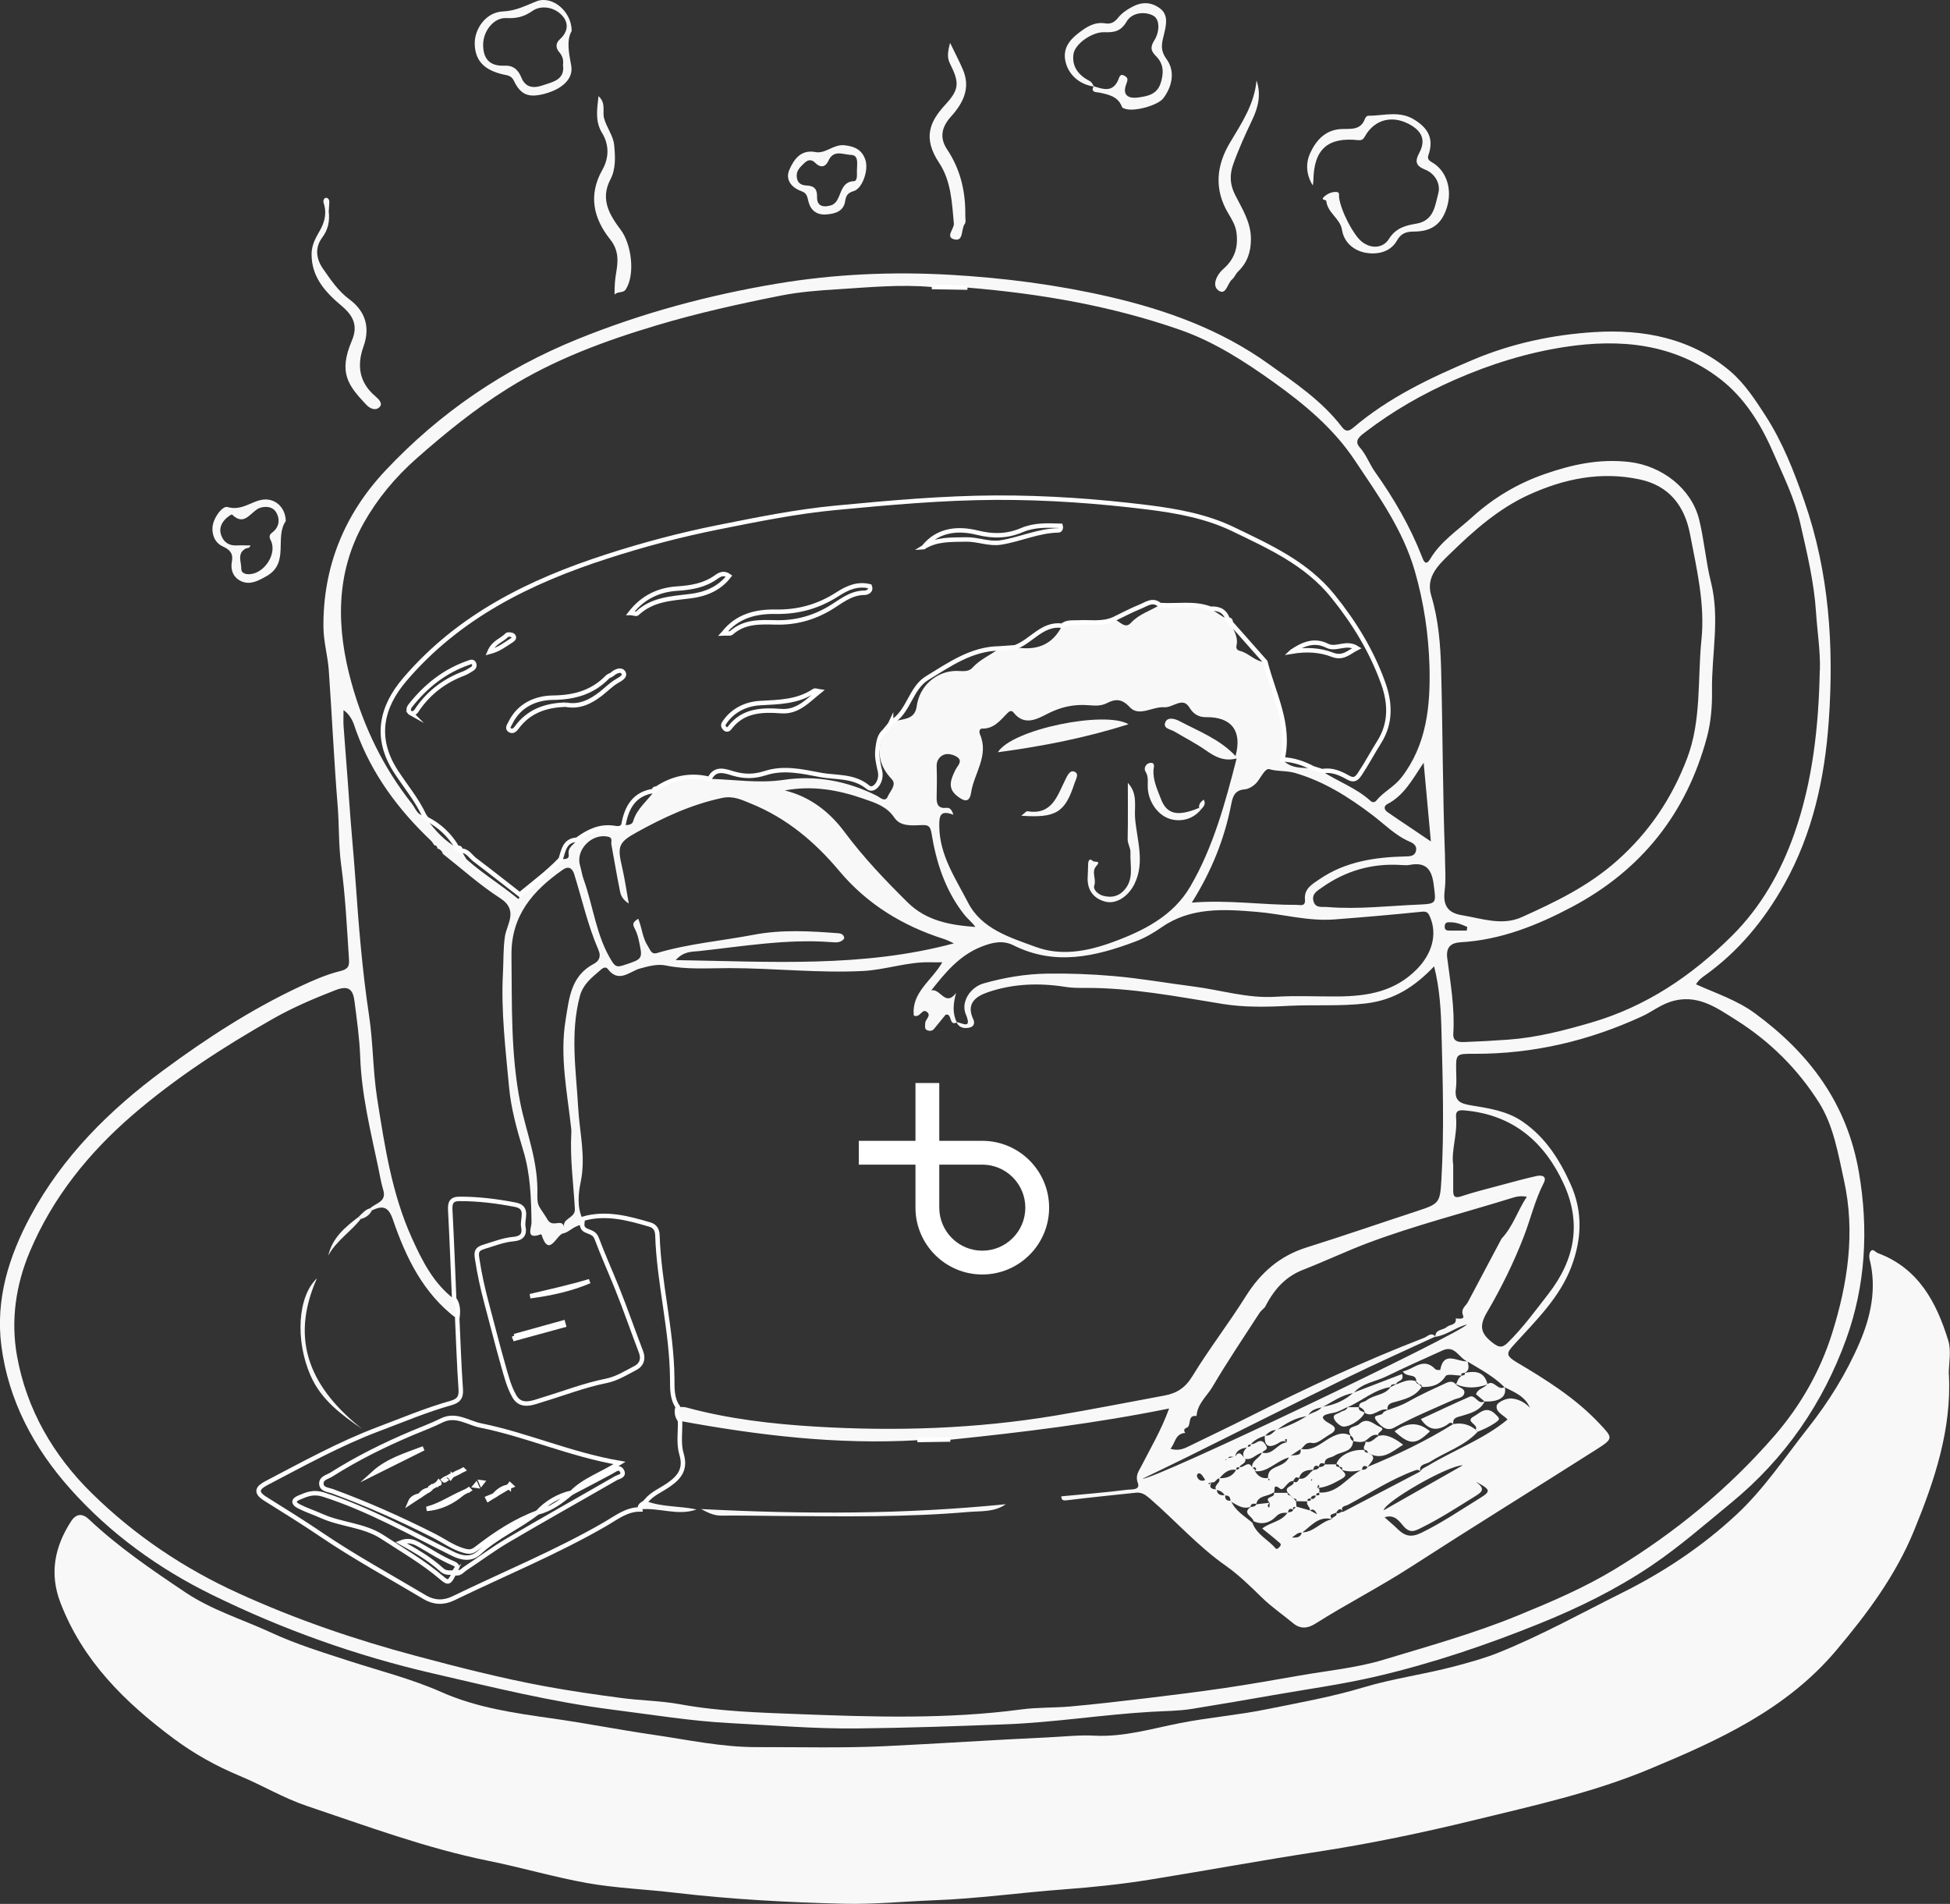 <?xml version="1.0" encoding="UTF-8"?>
<svg id="Layer_2" data-name="Layer 2" xmlns="http://www.w3.org/2000/svg" viewBox="0 0 438.28 427.91">
  <rect x="0" y="0" width="438.28" height="427.91" fill="#333333" stroke="none"/>
  <defs>
    <style>
      .cls-1 {
        fill: #fff;
      }

      .cls-2 {
        fill: none;
        stroke: #fff;
        stroke-miterlimit: 10;
      }

      .cls-3 {
        fill: #f8f8f8;
      }
    </style>
  </defs>
  <g id="Layer_1-2" data-name="Layer 1">
    <g id="_30_Arabica" data-name="30 Arabica">
      <g>
        <g>
          <path class="cls-3" d="m438.04,308.91c.61,12.41-3.21,23.8-7.84,35.1-4.16,10.15-10.56,18.71-17.53,26.97-11.21,13.28-26.47,20.19-41.98,26.65-12.72,5.3-26.17,8.24-39.49,11.49-11.57,2.82-23.28,5.27-35.05,7.07-12.6,1.93-25.12,4.24-37.69,6.27-6.35,1.03-12.86,1.71-19.34,2.19-9.73.72-19.43,2.09-29.17,2.45-6.78.25-13.55.95-20.36.78-12.68-.32-25.3-.99-37.91-2.48-6.55-.78-13.21-1.02-19.7-2.17-7.46-1.33-14.77-3.5-22.21-5-13.99-2.83-27.33-7.81-40.8-12.33-5.21-1.75-9.98-4.63-15.03-6.73-5.36-2.23-10.29-4.98-14.88-8.39-10.96-8.15-20.5-17.51-25.5-30.62-2.49-6.52-1.28-12.54,2.42-18.24,1.14-1.76,2.56-1.81,3.97-.48,6.65,6.28,14.18,11.4,21.74,16.47,5.94,3.98,12.82,6.06,19.25,9.03,5.66,2.62,11.59,4.44,17.51,6.36,6.94,2.26,14.05,4.03,20.77,7.01,7.86,3.49,16.3,4.7,24.75,5.9,7.64,1.08,15.22,2.58,22.86,3.69,7.76,1.13,15.42,2.81,23.38,2.78,9.53-.03,19.07.24,28.58-.21,12.24-.58,24.48-1.42,36.72-1.98,3.47-.16,6.96-.57,10.43-.39,6.64.35,12.96-1.58,19.32-2.83,6.37-1.25,12.82-1.77,19.17-3.05,7.4-1.49,14.82-2.8,22.09-4.99,6.66-2,13.64-2.91,20.37-4.7,3.28-.87,6.58-1.76,9.79-3.04,9.61-3.85,18.65-8.88,27.87-13.48,9.29-4.63,17.9-10.32,25.66-17.52,6.32-5.86,10.87-12.85,16.09-19.45,4.73-5.97,8.72-12.42,11.67-19.29,2.48-5.77,3.9-12.15,2.25-18.67-.15-.57-.12-1.42.21-1.84.56-.71,1.08.2,1.62.4,9.16,3.41,13.2,11.08,15.84,19.66.72,2.34.11,5.08.11,7.64Z"/>
          <path class="cls-3" d="m381.23,221.25c4.49,2.02,9.19,3.55,13.2,6.49,12.28,9.02,20.74,20.28,23.39,35.82,2.2,12.87,1.45,25.47-2.88,37.44-5.21,14.39-13.72,26.81-25.82,36.75-5.94,4.88-11.73,9.96-18.1,14.24-7.8,5.24-16.23,9.39-24.96,12.91-11.93,4.82-24.11,8.94-36.64,11.87-7.72,1.81-15.61,2.88-23.43,4.25-6.04,1.06-12.08,2.1-18.13,3.07-3.01.48-6.1.47-9.12.65-10.92.63-21.72,2.39-32.67,2.81-11.16.43-22.3.81-33.47.93-9.55.1-19.03-.72-28.53-1.2-8.76-.45-17.49-1.9-26.22-3-13.76-1.74-27.14-5.07-40.61-8.18-17.24-3.98-33.78-9.9-49.59-17.66-12.01-5.9-22.87-13.73-31.83-23.78-8.21-9.2-13.94-19.89-15.52-32.25-1.32-10.33,1.66-19.97,6.54-29.04,7.24-13.45,17.79-23.9,29.93-32.86,9.68-7.14,19.74-13.68,30.66-18.79,2.89-1.35,5.86-2.67,8.93-3.43,1.79-.44,2.19-1,2.08-2.64-.46-7.12-.8-14.24-1.77-21.34-.59-4.37-.42-8.86-.78-13.3-.83-10.11-1.27-20.24-1.99-30.36-.23-3.22-1.17-6.42-1.2-9.63-.14-13.59,4.7-25.43,13.91-35.24,12.2-12.99,26.58-22.81,43.24-29.57,14.5-5.88,29.47-9.89,44.75-12.45,12.86-2.16,25.99-2.75,39.08-1.99,11.94.69,23.77,2.21,35.46,4.89,12.91,2.96,25.22,7.41,36.01,15.15,5.85,4.19,11.96,8.27,16.44,14.13.79,1.04,1.45,1.14,2.58.18,7.98-6.8,17.31-11.2,26.88-15.25,8.76-3.7,17.96-5.64,27.29-6.23,11.03-.69,21.77,1.35,30.52,8.77,3.2,2.71,5.61,6.38,7.97,10.04,3.88,6.02,6.4,12.54,8.72,19.19,5.58,16,6.66,32.6,5.49,49.31-.89,12.86-3.62,25.41-10.02,36.84-4.54,8.11-10.36,15.15-17.99,20.57-.7.5-1.32.99-1.82,1.86Zm-86.73,115.48c.74.43,1.05-.04,1.31-.63.37-.06,1.02.13.61-.65,4.3.34,6.36-3.54,9.65-5.11.54,0,1.06-.03,1.3-.64,6.65-2.72,13.11-5.82,19.22-9.61,1.89-.39,3.58.04,5.09,1.23.15.16.29.32.44.48-3,3.25-7.23,4.51-10.82,6.81-.81.52-2.48.42-2.07,2.15-.38-.59-.85-.4-1.37-.21-5.26,1.95-9.94,5.04-14.86,7.65-.63.34-1.91.29-1.14,1.62-.61-1.12-1.08-.5-1.54.13-.44.42-2.03.21-.84,1.52-3.1-.86-4.78,1.49-6.83,3.01-.94-.13-1.47.53-2.27,1.1,1.1.01,1.97,0,2.21-1.16,2.71.02,4.32-2.49,6.79-2.96.02-.69,1.49-.56.89-1.58.56.74,1.05-.31,1.59-.07,5.79-3.03,11.57-6.05,17.36-9.08.35-.72,1.09-.92,1.71-1.29,5.95-3.58,12.59-5.98,17.91-10.4-.85-.98-2.73-1.63-2.44-3.12.15-.76,2.12-1.67,3.22-1.61,1.51.08,3.08.83,4.24,2.09-1.07-2.58-3.47-3.49-5.7-4.62-2.44-2.43-5.45-4.02-8.35-5.78-1.89-.74-2.77-3.75-5.53-2.5-4.26,1.92-8.53,3.82-12.72,5.87-2.46,1.2-5.42,1.46-7.34,3.73-2.65.39-4.75,2-7.04,3.18-1.27.31-2.61.53-3.17,1.99-2.72.27-4.96,1.59-7.08,3.17-1.13-.12-1.87.59-2.62,1.25-1.21.39-2.32.94-3.18,1.92-.32.12-.82.07-.61.67-1.28.25-2.6.44-2.9,2.07-.5.33-1.31-.38-1.65.48-.21.09-.41.18-.62.26.07.02.17.08.2.05.13-.12.23-.26.35-.39.57-.13,1.14-.26,1.71-.38,1.07-1.64,1.57-.04,2.27.4.33,1.16-.96,1.25-1.3,1.96-.31.12-.97-.07-.61.66-1.78-.36-2.88.67-3.9,1.88-.73,0-.87,1.14-1.72.88-.26.08-.52.16-.78.23.06.08.13.17.19.25.19-.18.38-.35.58-.53-.78,1.34.02,1.6,1.13,1.66.09,1.25.95,1.37,1.93,1.29-.14.99.39,1.31,1.27,1.26.96,2.28,3.07,3.44,4.83,4.95.93,2.64,3.52,3.78,5.21,5.74.31.36.75-.16,1.01-.48.42-.52-.19-.8-.38-.98-1.17-1.04-2.41-2-3.65-3,1.85-1.46,4.43-1.53,5.73-3.63.51-.04,1.04-.05,1.29-.63.21-.22.43-.45.64-.67,1.02.3,2.04.59,3.07.87.54.29,1.09.58,1.63.87-.42-.78-.88-1.48-1.7-.77.36-.84-1.03-1.35-.44-2.23.33-.1.98.1.61-.65ZM98.3,190.6c-.04-.41-.29-.59-.68-.62-.24-.34-.44-.73-.74-1.02-7.37-7-13.28-14.95-16.8-24.6-.54-1.48-.9-3.35-2.87-4.77,0,1.55-.06,2.59.01,3.62.39,5.46.86,10.91,1.23,16.38.41,6.09,1.02,12.17,1.45,18.26.71,10.13,1.52,20.27,3.04,30.33.94,6.22.86,12.53,1.84,18.78,1.69,10.66,3.28,21.3,7.77,31.25,2.33,5.17,4.86,10.21,9.52,13.77.93,1.37.88,2.89.65,4.43-7.57-5.64-11.48-13.74-14.41-22.3-1.05-3.07-2.37-3.15-4.73-2.07-.12-.16-.25-.31-.38-.46,1.22-1.21,3.77-1.41,2.93-4.15-.51-1.69-.78-3.45-1.15-5.18-1.72-8.16-3.72-16.25-4.02-24.66-.15-4.19-.75-8.36-1.28-12.52-.32-2.55-1.2-3.73-4.31-2.52-4.82,1.88-9.5,3.86-14.02,6.43-11.13,6.32-21.86,13.27-31.53,21.61-9.84,8.49-17.95,18.5-23.1,30.68-3.2,7.58-4.31,15.51-2.91,23.42,2.14,12.08,8.21,22.49,16.89,30.99,9.59,9.41,20.65,16.85,33,22.46,12.85,5.85,26.11,10.38,39.71,14.01,9.58,2.56,19.2,5.02,28.95,6.83,5.74,1.06,11.52,1.89,17.31,2.66,4.37.58,8.83.61,13.15,1.4,8.84,1.62,17.83,1.88,26.7,2.22,16.65.64,33.39,1.17,50-1.05,3.7-.5,7.38-.34,11.06-.67,5.75-.51,11.48-1.19,17.21-1.87,5.81-.7,11.63-1.42,17.42-2.27,5.69-.84,11.35-1.84,17.01-2.83,6.24-1.09,12.64-1.69,18.67-3.51,10.15-3.07,20.4-5.92,30.23-9.95,7.44-3.05,14.87-6.2,21.76-10.38,13.5-8.19,25.57-18.07,35.97-30.06,5.92-6.83,10.27-14.57,12.91-22.93,3.5-11.11,5.29-22.68,2.7-34.41-1.32-6-2.34-12.28-5.59-17.46-4.72-7.52-11.06-13.82-18.61-18.58-4.41-2.77-8.86-6.09-14.85-4.12-2.35.77-4.18,2.26-6.33,3.25-11.98,5.53-24.53,8.48-37.75,8.43-4.12-.02-4.11,0-4.04,3.97.02,1.28.11,2.58-.06,3.84-.35,2.58.72,3.33,3.24,3.75,4.04.67,8.2,1.23,11.75,3.68,5.11,3.52,8.23,8.43,10.75,13.98,2.85,6.28,2.53,12.5.2,18.65-2.63,6.95-7.97,12.09-12.84,17.46-1.64,1.81-2.07,2.43.49,3.96,6.61,3.92,13.17,8,18.53,13.67,3.24,3.43,3.38,3.46-.63,6.02-13.89,8.83-27.89,17.48-41.71,26.4-6.99,4.51-14.4,8.29-21.42,12.73-1.73,1.09-3.39,1.17-4.92-.11-2.36-1.96-4.9-3.68-7.12-5.86-2.54-2.49-5.21-5.08-8.01-7.05-6.3-4.42-11.33-10.13-17.06-15.1-1.07-.93-1.91-1.48-3.21-1.34-5.11.54-10.23,1.05-15.33,1.68-.91.11-1.36.1-1.41-.87,4.99-.47,9.94-.86,14.87-1.49.81-.1,2.96.16,2.34-1.51-.62-1.67.18-2.59.76-3.74,2.07-4.06,4.43-7.97,6.27-13-16.57,3.35-32.87,5.34-49.22,7.02-2.46.04-4.92.07-7.38.11-17.99,1.03-35.72-1.09-53.37-4.34-.69-.95-.9-1.99-.52-3.12.64.02,1.31-.08,1.92.08,9.52,2.6,19.34,3.73,29.09,4.32,17.98,1.08,35.97.5,53.8-2.46,8.23-1.37,16.41-3.01,24.61-4.52,2.74-.5,4.69-1.72,6.27-4.31,3.75-6.14,8.18-11.87,12.01-17.97,3.34-5.33,7.63-9.11,13.69-11.01,8.4-2.64,16.73-5.52,25.09-8.26,4.8-1.57,4.91-1.89,5.21-7.08.64-10.99.3-21.98.02-32.97-.12-4.83-.37-9.73-1.66-14.87-4.41,4.63-9.01,7.57-15.27,8.33-5.86.7-11.66.25-17.47.55-4.88.26-9.89.36-14.69-.41-10.37-1.67-20.68-3.7-31.24-3.62-1.37,0-2.77,0-4.12-.22-5.93-.94-11.81-.76-17.48,1.18-2.64.9-5.02,2.48-3.31,6.09.34.72.3,1.67-.98,1.9-1.3.24-2.26-.1-2.82-1.28,1.32.16,3.6,1.82,2.1-1.8-1.12-2.7,1.02-6.03,4.02-6.88,4.64-1.32,9.39-2.12,14.23-2.2,4.98-.08,9.94.11,14.93.54,6.07.52,12.04,1.59,18.06,2.36,6.12.78,12.08,2.7,18.39,2.3,4.68-.29,9.39-.03,14.09-.07,6.63-.06,12.81-1.08,17.81-6.26,3.11-3.22,4.58-7.52,2.83-11.61-.35-.83-.65-1.3-1.81-1.18-6.56.67-13.12,1.24-19.7,1.74-5.93.45-11.67-1.23-17.52-1.71-7.32-.61-14.75-1.06-21.25,3.44-1.9,1.32-3.84,2.45-6.01,3.26-9.03,3.39-18.06,5.48-27.35.82-2.37-1.19-4.73-.66-7.18.31-4.93,1.95-8.09,5.77-11.29,9.84,2.06-.56,3.11,3.79,5.59.57-.68,2.44-.85,4.56.16,6.62-1.86.92-.98-2.17-2.52-1.73-.86,1.05-1.73,2.1-2.58,3.16-.4.49-.92.53-1.44.37-.84-.27-.55-1.03-.56-1.61-.02-.88,1.45-1.7.4-2.54-1.14-.92-1.48,1.39-2.96.82-.59-5.2,4.01-7.82,6.4-11.99-1.09,0-1.89.02-2.69,0-5.16-.14-10.07,1.71-15.18,1.96-10.01.5-19.99-.64-30-.65-4.75,0-9.53.39-14.27-.59-1.9-.39-3.85.15-5.84.69-2.19.59-4.73,3.37-7.17.14-.65-.86-1.49.03-1.93.41-1.84,1.57-3.71,3.08-4.39,5.67-2.21,8.35-.84,16.7-.37,25.08.31,5.52,1.74,10.96.57,16.63-.54,2.62-.86,5.64.41,8.37-.04.45-.09.89-.13,1.34-1.72.04-2.92,1.68-4.21,1.88-1.51.23-3.18,5.68-4.89.26,0-.03-.17-.05-.24-.02-3.42,1.26-1.98-1.59-2-2.63-.08-5.48-.23-10.9-1.86-16.25-1.42-4.65-2.75-9.44-3.19-14.26-.78-8.51-1.83-17.04-1.37-25.62.15-2.72.04-5.43.44-8.18.41-2.79,3.14-5.94-1.07-8.64-4.54-2.92-8.6-6.6-12.87-9.95-.2-.67-.64-1.07-1.31-1.25Zm168.69,130.15c-.59.26-1.19.52-.58,1.31-2.29.14-2.23,2.25-3.34,3.57,1.6.47,2.78.1,3.95-.48,4.46-2.19,8.95-4.3,13.38-6.54,12.97-6.54,26.11-12.69,39.67-17.92.79-.3,1.58-1.38,2.56-.3-6.61,3.07-13.28,6.03-19.83,9.23-11.95,5.84-23.83,11.83-35.75,17.75-3.25,1.61-6.53,3.17-10.25,4.98,2.59.3,71.92-32.87,72.91-34.68-2.59.7-4.59,2.44-7.1,2.79-.05-1.76,1.72-1.43,2.54-2.19.69-.64,2.26-.35,2.05-1.95.69.08,1.99.23,1.66-.59-.64-1.59.56-2.13,1.07-3.09,2.52-4.75,5.04-9.5,7.56-14.25,2.57-2.7,3.59-6.28,5.68-9.41-1.23-.22-2.12-.11-3.07.19-10.91,3.4-22,6.19-32.73,10.23-4.91,1.85-9.62,4.1-14.48,5.99-4.18,1.62-6.66,4.66-8.59,8.41-.42.45-.93.85-1.26,1.36-3.54,5.48-7.2,10.88-10.5,16.5-1.26,2.14-3.44,3.84-3.6,6.59-2.01-.23-1.23,1.72-1.95,2.49Zm8.91-181.49c.04.43.28.66.7.7l-.06-.06c.65,1.68,1.84,3.22,1.37,5.22-.11.48.05,1,.73,1.16,2.07.48,3.48,2.49,5.76,2.51,1.82,7.21,5.69,14.06,3.84,21.91,1.87,2.12,4.44,1.83,6.88,2,.68.22,1.37.44,2.05.65,3.56,2.31,7.65,3.74,10.85,6.64.5.45.97.38,1.36-.1,1.64-1.97,4.01-3.08,5.61-5.15,5.71-7.39,6.52-16.17,6.3-24.87-.19-7.22-1.27-14.5-3.31-21.56-2.69-9.3-8.25-17.01-13.5-24.88-4.75-7.12-11.24-12.53-18.12-17.46-6.55-4.69-13.38-9.11-20.97-11.78-15.49-5.43-31.6-8.2-47.95-9.55-2.67-.04-5.34-.09-8-.13-7.04-.63-14.07.06-21.07.5-4.26.26-8.62.59-12.78,1.41-9.38,1.86-18.73,3.93-27.93,6.68-11.74,3.51-23.12,7.7-33.54,14.22-7.31,4.57-13.95,9.95-20.43,15.66-4.84,4.27-8.83,9.06-11.91,14.52-6.46,11.46-6.17,23.77-2.78,35.98,2.73,9.86,7.15,19.06,13.58,27.16.82,1.03,1.14,2.56,2.8,2.72.16.23.33.45.49.68,1.91,2.61,4.06,4.97,6.93,6.57l-.05-.05c.02.45.25.68.7.69l-.05-.04c.02.21-.05.5.06.62,3.93,3.88,8.71,6.68,12.96,10.17.27.22.38-.56.39-.95,3.14-2.57,6.4-5,9.21-7.95.78-.07,1.98.17,1.79-1.06-.26-1.72,1.29-2.2,1.87-3.32,2.42-1.79,4.98-3.1,8.16-2.69.76.1,1.73.38,2.28-.59.86.03,1.94.02,2.19-.86.82-2.86,3.21-4.56,4.79-6.86l-.05.05.58-.58c3.65-2.4,7.58-3.22,11.85-2.14,5.55.14,11.01,1.07,16.66.23,7.26-1.09,14.35.26,21.01,3.61.55.27,1.78,1.53,2.37.15.52-1.22,2.09-2.67.91-3.91-3.18-3.34-3.46-6.89-1.6-10.87.4-.49.8-.98,1.2-1.47.13-.15.21-.32.25-.51v.1c2.07-.96,5.31-.23,5.75-3.61.59-4.51,4.34-7.94,8.91-7.98,1.26,0,2.68.34,3.64-.73,1.71-1.9,4.08-2.83,6.04-4.34,1.17-.08,2.34-.17,3.51-.25,4.65.82,8.37-.37,10.59-4.85,1.06-.91,2.36-.66,3.59-.73,2.69-.15,5.45.42,8.05-.76,1.27.42,2.46,2.36,3.82.87,1.83-2.01,4.34-2.67,6.48-4.03,3.8.29,7.68-.57,11.39.83,1.3.83,2.6,1.66,3.9,2.5l-.05-.06Zm133.14,11.37c.12-4.36-.59-8.66-.87-12.98-.44-6.85-2.04-13.39-3.54-20.02-1.28-5.66-3.85-10.75-6.11-15.97-2.75-6.36-6.46-12.3-11.93-16.51-10.33-7.95-22.45-9.07-34.86-7.17-8.55,1.31-16.79,3.88-24.78,7.39-7.17,3.15-13.86,6.98-20.05,11.72-1.04.79-2.7,1.88-1.31,3.43,1.51,1.68,2.2,3.77,3.46,5.55,4.24,5.97,7.91,12.27,10.58,19.13.29.74.78,2.18,1.82.43,2.33-3.92,6.11-6.39,9.39-9.36,4.8-4.36,10.25-7.62,16.42-9.75,6.18-2.14,12.27-3.47,19-2.68,7.31.87,13.9,5.98,15.62,12.87,1.17,4.69,1.51,9.51,2.67,14.11,2.06,8.19.12,16.27.24,24.38.05,3.44-.23,7.13-1.16,10.57-4.6,17.08-14.74,29.82-30.36,38.09-7.82,4.14-15.97,7.4-24.98,7.92-2.03.12-3.34.96-3.01,3.55.72,5.64,1.73,11.28,1.36,17.01-.1,1.63,1,1.91,2.32,1.87,3.37-.12,6.74-.3,10.11-.55,6.39-.47,12.45-2.05,18.53-3.82,12.37-3.6,22.63-10.52,31.7-19.54,6.56-6.53,10.99-14.42,13.97-22.88,4.16-11.81,5.5-24.26,5.74-36.78Zm-84.27,41.59c0,2.66.26,5.36-.07,7.98-.39,3.21.6,4.96,3.88,5.5,4.47.74,9.03,2.42,13.41.45,7.59-3.41,15.01-6.98,21.43-12.68,7.27-6.45,12.34-14.05,15.75-22.97,3.3-8.64,2.34-17.83,3.25-26.76.82-7.99-1.07-15.87-2.57-23.69-1.22-6.38-4.71-10.89-11.31-12.3-8.74-1.87-17.07-.15-25.03,3.51-6.74,3.1-12.27,8-17.5,13.1-2.5,2.44-5.64,5.18-4.33,9.51,1.66,5.47,2.09,11.17,2.23,16.76.36,13.86.34,27.73.86,41.59Zm-110.47-9.09c-3.07-1.19-3.2.34-3.19,2.56.05,6.53,3.66,11.72,6.44,17.13,3.08,6.02,9.5,7.89,15.25,10.01,5.67,2.09,11.54,1.01,17.2-1.05,7.02-2.56,13.67-5.91,17.52-12.51,5.13-8.79,7.81-18.59,10.42-28.79-2.98.73-4.96-.47-6.99-1.89-2.22-1.55-4.65-2.78-6.98-4.17-.91-.54-2.74-.67-2-2.21.52-1.06,2.06-.7,3.1-.15,4.38,2.31,9.09,4.08,12.63,7.86,1.53-5.61-.88-8.82-6.63-8.73-1.8.03-2.92-.86-3.65-2.04-.78-1.27-1.54-1.46-2.77-1.04-.99.33-2.02.92-2.99.85-2.65-.19-5.68,2.25-7.77-.05-1.79-1.97-3.34-1.78-5.05-.9-1.48.76-2.92.58-4.33.48-3.23-.23-6.11.42-9.03,1.91-2.41,1.23-5.24,2.85-7.69-.27-.45-.57-.93-.28-1.34.13-1.62,1.62-3.01,3.55-5.71,3.5-.68-.01-.68.84-.49,1.27,2.09,4.8-1.32,8.76-1.99,13.13-.4,2.62-1.89,1.71-3.13.75-2.29-1.79-1.4-3.81-.37-5.91.4-.81,1.64-1.86.49-2.76-.73-.58-2.06-.93-2.91-.68-1.01.3-1.87,1.25-1.82,2.66.08,2.35.06,4.7,0,7.05-.04,1.56.42,2.48,2.17,2.3.73-.08,1.21.3,1.6,1.58Zm.11,28.9c-.74-.33-1.47-.73-2.24-.98-9.26-2.93-17.3-7.85-23.54-15.3-5.52-6.59-11.88-11.91-19.88-15.15-2.07-.84-3.94-1.8-6.53-1.24-6.9,1.48-13.14,4.39-19.23,7.77-3.9,2.16-4.27,3.11-3.22,7.54.65,2.77,1.04,5.59,1.55,8.4-1.14-.71-1.73-1.6-1.93-2.56-.73-3.56-1.32-7.15-1.98-10.72-.12-.63.41-1.5-.78-1.75-3.65-.77-7.3,2.99-6.26,6.49.3,1,.43,2.06.78,3.04,2.22,6.14,2.82,12.83,6.4,18.52.79,1.25,1.3,1.27,2.58.86,4.45-1.45,4.38-1.36,3.39-5.86-.2-.91-.55-1.81-.92-2.51-.62-1.15-.04-1.45.84-2.1.87,2.08.95,4.33,2.17,6.16.52.78.76,1.95,2.03,1.57,7.11-2.12,14.49-2.73,21.73-4.11,6.41-1.22,12.75-.83,19.14-.34.75.06,1.22.5,1.23,1.09,0,.3-.7.76-1.15.87-.6.15-1.27.06-1.91.02-9.97-.73-19.79.97-29.63,2.03-1.44.16-3.36-.03-5.18,2.02,21.33.33,42.05,1.75,62.54-3.77Zm-93.63,56.87c0,2.34.39,2.1,2.34,5.29,1.13,1.85,3.22-.46,3.66,1.61-.41-2.06,2.55-1.95,2.43-4.08-.32-5.7-1.12-11.39-.8-17.13.02-.32,0-.64-.03-.96-.88-8.12-2.61-16.17-1.25-24.43.81-4.9,1.17-9.85,6.33-12.57,1.03-.54,1.76-1.49,1.03-3.17-2.37-5.46-3.66-11.29-5.42-16.96-.43-1.37-1.28-1.94-2.6-1.01-6.68,4.69-11.61,10.27-11.51,19.21.13,11.11-.19,22.21,1.98,33.19,1.33,6.7,4.14,13.12,3.83,21.02Zm147.09-66.03c8.27-.67,15.86.55,23.5.5.84,0,2.08.49,1.93-1.21-.22-2.44,1.64-3.44,3.28-4.56,5.82-3.97,12.45-4.95,19.28-5.11,1-.02,2.02-.03,2.36-1.11.35-1.09-.34-1.78-1.33-2.19-3.27-1.37-5.77-4-8.49-6.05-5.37-4.06-10.79-7.49-17.29-9.4-1.95-.57-3.89-.3-5.82-.86-.9-.26-1.84,1.74-2.68,2.82-.65.84-1.86,1.64-2.88,1.72-2.37.18-2.71,1.85-3.03,3.51-1.51,7.61-4.3,14.7-8.84,21.95Zm58.75,59c0,2.38,0,4.08,0,5.79-.01,1.49.57,1.63,1.93,1.18,2.73-.91,5.54-1.6,8.33-2.35,2.81-.75,5.62-1.54,8.47-2.17,1.06-.23,2.46-.07,1.6,1.6-1.95,3.81-2.91,7.97-4.42,11.9-2.28,5.92-5.12,11.68-8.33,17.16-1.84,3.13-1.34,4.77,1.26,6.8,1.4,1.08,2.15,1.25,3.43-.01,3.42-3.36,6.21-7.21,9.14-10.98,5.94-7.64,7.46-15.87,3.46-24.64-4.32-9.47-11.44-15.61-22.26-16.57-1.15-.1-2.12-.11-1.97,1.56.35,3.82-1.14,7.56-.63,10.73Zm-107.39-53.52c-.75-1.1-1.72-1.78-2.49-2.76-4.29-5.44-6.32-11.75-7.39-18.4-.28-1.7-.93-1.78-2.21-1.74-2.21.07-4.75.36-6.11-1.66-1.75-2.59-4.28-3.34-6.94-4.27-5.74-2-11.55-3.02-17.7-1.86,5.72,1.4,10.1,4.86,13.43,9.34,4.26,5.73,9.13,10.83,14.18,15.82,4.19,4.15,9.57,5.11,15.24,5.52Zm95.62-13.94c-6.52-.4-12.43,1.31-17.75,5.08-1.05.74-2.26,1.38-1.91,2.95.4,1.77,1.96,1.32,3.12,1.42,6.91.57,13.79-.27,20.67-.55,4.07-.17,3.76-.4,3.25-4.53-.45-3.57-1.88-5.07-5.45-4.38-.62.12-1.28.02-1.92.02Zm6.75-5.31c-.54-5.89-1.08-11.78-1.62-17.67-2.46,3.6-4.28,7.27-8.15,9.29-.86.45-.77,1.24,0,1.79,3.12,2.17,6.32,4.24,9.76,6.6Zm-10.41,151.93c1.13,1.01,2.09,1.79,2.97,2.66,1.59,1.56,3.02,1.93,5.3.82,4.6-2.24,8.8-5.1,13.13-7.77,2.57-1.58,2.47-1.93-.88-3.72,2.22,1.65,1.47,2.27-.28,3.35-3.92,2.43-7.78,4.94-11.92,6.99-1.55.77-2.59,1.35-4.1-.39-.81-.93-1.94-2.74-4.21-1.94Zm17.61-11.7c-3.38.01-17.5,8.16-17.82,10.12,5.87-3.33,11.82-6.71,17.82-10.12Zm.87-120.18c.04-.27.08-.54.11-.81-1.17-.53-2.36-1.03-3.7-1.05-.62,0-1.3-.11-1.37.86-.06.94.49,1.01,1.2,1.01,1.25-.01,2.51,0,3.76,0Zm-59.36,123.67c.13-.15.78.09.39-.49-.29-.42-.58-.97-1-1.15-.48-.2-.8.36-.63.76.19.47.58.9,1.24.87Z"/>
          <path class="cls-3" d="m295.06,41.69c-1.46-2.38-1.67-4.93-.56-7.33,1.36-2.94,3.52-5.24,7.06-5.36,2.12-.07,4.3.3,5.24-2.34.09-.27.45-.64.68-.64,3.5.02,7.02-1.24,10.45.9,3.18,1.98,4.36,4.39,3.12,7.94-.38,1.08.4,1.34,1.14,1.83,3.02,1.94,4.22,6.03,3.03,9.88-1.16,3.77-3.39,5.47-7.44,5.48-1.7,0-2.88.38-3.81,2.03-1.52,2.72-4.66,3.18-7.06,2.73-2.32-.43-4.8-2.05-5.29-5.17-.39-2.52-3.27-3.8-3.53-6.49-.03-.29-1.33-.14-.54-.88.75-.7,1.76-1.19,2.85-1.12.78.05.51.78.57,1.25.44,3.13,3.25,8.43,5.07,9.89,2.28,1.83,4.91,1.38,6.11-.55,1.59-2.56,3.85-3.07,6.2-3.47,3.98-.69,4.18-4.11,4.91-6.77.59-2.15-.69-4.48-2.96-5.38-2.2-.87-2.28-1.92-1.3-3.77,1.3-2.46.91-4.48-1.67-6.09-4.02-2.51-8.33-1.64-10.59,2.46-.41.73-.83.85-1.49.78-6.82-.73-9.94,2.06-10.05,8.98,0,.4-.09.8-.14,1.19Z"/>
          <path class="cls-3" d="m245.92,19.45c-3.16-.39-5.76-2.57-6.44-5.61-.63-2.81.73-4.72,2.93-6.41,1.85-1.43,3.63-2.58,6.06-2.17,1.17.19,2.03-.28,2.75-1.18.87-1.09,1.96-1.85,3.21-2.52,2.2-1.19,4.26-1.13,6.21.27,2.02,1.45,1.48,3.74,1.05,5.58-.5,2.13-1.11,3.66.51,5.89,1.92,2.64,1.35,5.99-.71,8.76-1.19,1.6-6.38,3.06-8.5,2.43-.29-.09-.72-.21-.8-.42-.9-2.45-3.04-2.81-5.2-3.28-.4-.09-2.01.04-1.16-1.41,2.1.68,4.22,1.45,5.48-1.36.27-.61.39-1.62,1.49-.96.79.47.69.92.35,1.8-.94,2.44.33,3.38,2.68,3.05,2.09-.29,4.16-.67,4.99-3.09.76-2.24.81-4.39-.95-6.15-1.25-1.25-1.41-2.07-.34-3.75.98-1.55,1.32-4.49-.33-5.4-1.72-.94-4.73-.85-6.02,1.38-1.26,2.17-2.83,2.42-4.96,2.34-2.68-.11-6.62,2.57-6.95,4.94-.4,2.85,1.2,4.8,3.72,6.07.41.21.62.8.93,1.21Z"/>
          <path class="cls-3" d="m282.4,18.04c1.1,3.19.4,6.06-.94,8.88-1.56,3.27-3.06,6.56-4.28,9.99-.88,2.49-.72,4.63.43,6.9,1.58,3.14,3.54,6.1,3.55,9.88,0,2.93-.81,5.34-2.91,7.36-.52.5-.78,1.3-1.33,1.75-1.08.87-1.35,3.86-3.18,2.39-1.38-1.11-.22-3.5,1.18-4.71,2.58-2.23,3.42-4.92,2.99-8.2-.21-1.63-1.03-2.96-1.83-4.29-3.25-5.43-2.71-10.8.4-15.98,2.62-4.38,5.46-8.61,5.94-13.97Z"/>
          <path class="cls-3" d="m213.54,9.63c1.2,2.48,2.1,4.19,2.86,5.96,1.82,4.21.08,7.58-2.68,10.64-2.05,2.28-2.63,4.7-.85,7.35,3.02,4.51,4.17,9.52,4.09,14.87-.01.64.19,1.45-.12,1.87-.87,1.16-.22,3.94-2.25,3.5-2.28-.48-.09-2.36-.2-3.61-.43-4.71-.63-9.58-3.31-13.6-3.79-5.7-2.03-9.35,1.34-13.03,3.16-3.44,3.31-4.89,1.08-9.32-.65-1.29-.51-2.55.04-4.64Z"/>
          <path class="cls-3" d="m73.89,47.57c.26,2.28-.21,4.13-1.48,5.84-1.73,2.33-1.3,4.87.19,7,1.73,2.46,3.39,4.99,5.93,6.87,3.58,2.65,4.73,6.28,3.16,10.63-1.53,4.28-.93,8.1,2.69,11.17.75.63,1.7,1.59.97,2.37-.87.93-2.11.48-3.04-.5-4.16-4.39-6.26-7.25-3.22-14.4,1.37-3.24.44-5.48-2.26-7.76-3.59-3.02-6.82-6.41-6.8-11.68.01-2.05.91-3.63,1.86-5.28.97-1.7,1.5-3.56,1.05-5.52-.14-.62-.5-1.17.02-1.72.11-.12.43-.17.57-.09.71.39.45,1.08.44,1.68,0,.53-.07,1.06-.09,1.4Z"/>
          <path class="cls-3" d="m128.48,6.97c-1.21,2.16-.61,4.92-.09,7.81.52,2.93-2.04,5.27-6.07,6.32-3.54.92-5.31.21-6.82-2.95-.55-1.16-1.39-1.19-2.46-1.43-4.35-1.01-6.27-3.2-6.34-6.88-.07-3.35,2.52-7.11,6.34-7.27,2.95-.12,5.08-1.32,7.58-2.29,3.48-1.34,7.88,2.26,7.87,6.68Zm-1.95,7.65c.17-1.1-.07-2.02-.86-2.93-.75-.86-.85-1.94.13-2.83,1.81-1.62,2.14-3.6.56-5.35-1.81-2-4.8-2.37-6.66-1.07-2,1.39-3.66,1.73-5.92,1.62-2.77-.14-5.19,2.88-5.19,5.99,0,3.17,1.46,4.86,4.82,4.71,2.24-.1,3.19,1.25,3.77,2.67,1.12,2.74,3.39,2.25,5.05,1.67,1.94-.68,4.8-1.16,4.31-4.48Z"/>
          <path class="cls-3" d="m138.13,66.21c-.03-1.91.1-3.41.37-4.99.43-2.48.62-4.94-1.37-7.43-3.71-4.65-4.99-9.9-1.73-15.65,1.46-2.57,1.59-5.55-.09-8.27-1.54-2.52-1.15-5.16-.79-8.27,1.76,1.61.84,3.45,1.24,4.94.57,2.14,2.07,3.91,2.28,6.07.25,2.6.41,5.34-.85,7.73-2.36,4.49-.13,8.05,2.34,11.34,2.42,3.23,3.27,10.01,1.13,13.35-.59.93-1.71.36-2.54,1.18Z"/>
          <path class="cls-3" d="m64.24,117.1c-2.6,3.7.92,9.44-4.35,12.4-1.87,1.05-3.59,1.99-5.54,1.19-1.81-.74-2.61-2.47-2.23-4.47.35-1.82-.48-2.69-2.03-3.4-1.81-.82-2.48-2.63-2.32-4.39.19-2.09,2.23-4.78,3.35-4.47,3.06.85,5.02-1.03,7.48-1.58,3.1-.69,5.57,1.6,5.63,4.71Zm-7.94,5.48c-.24.75-.77.53-1.1.72-2,1.13-.93,3.03-.97,4.58-.02.92.98,1.24,1.93,1.17,3.34-.22,6.2-4.7,4.68-7.62-.64-1.22.12-1.5.69-2.03,1.41-1.32,1.31-3.03.49-4.33-1.01-1.6-3.36-1.26-4.33-.55-1.83,1.33-3.05,3.54-5.54,1.12-.08-.08-.71.34-1.02.6-1.33,1.1-2.02,2.49-1.37,4.18.57,1.5,1.76,2.25,3.43,2.17.95-.05,1.91,0,3.12,0Z"/>
          <path class="cls-3" d="m183.18,34.17c2.39.48,4.09-1.8,6.66-1.52,2.52.28,4,1.19,4.69,3.37.72,2.29-.74,6.35-2.6,6.91-1.39.42-1.76.96-1.98,2.33-.36,2.24-2.23,2.79-4.24,2.94-2.14.16-3.48-.92-3.99-2.84-.28-1.06-.28-1.93-1.59-2.39-2.2-.79-3.71-2.54-2.7-4.85,1-2.27,2.54-4.52,5.75-3.96Zm9.43,3.97c.02-1.35.43-3.3-1.38-3.33-1.61-.02-3.86-1.28-5.01,1.28-.65,1.46-1.76,1.75-3,.5-.86-.86-1.66-.7-2.48.1-.9.89-1.84,1.65-1.65,3.19.17,1.44,1.22,1.77,2.17,1.81,1.81.08,2.43.85,2.38,2.58-.07,2.35,1.8,2.3,3.13,1.88,2.6-.8,1.54-5.28,5.16-5.43.72-.03.7-1.19.67-1.95,0-.21,0-.43,0-.63Z"/>
          <path class="cls-3" d="m157.59,339.17c23.37,1.21,45.93,1.18,68.47-1.09-2.55,1.83-5.61,1.51-8.35,1.74-13.9,1.21-27.85,1.01-41.79.91-4.59-.03-9.18-.13-13.77-.09-1.42.01-2.62-.4-4.56-1.47Z"/>
          <path class="cls-3" d="m81.49,321.24c-4.77-3.28-9.29-6.58-11.7-12.09-3.46-7.92-2.89-17.79,1.45-21.84-6.4,14.36-1.04,24.99,10.25,33.94Z"/>
          <path class="cls-3" d="m81.07,273.98c-2.24,2.89-5.5,4.89-7.28,8.2.9-3.99,3.81-6.4,6.85-8.71.15.17.29.34.44.51Z"/>
          <path class="cls-3" d="m143.85,339.25c-.29-1.16.96-1.21,1.35-1.88,3.66,1.4,7.58,1.07,11.36,1.89-4.23,1.54-8.49-.51-12.72-.01Z"/>
          <path class="cls-3" d="m80.63,273.47c.79-.74,1.47-1.62,2.59-1.91.13.15.26.3.38.46-.52,1.08-1.41,1.67-2.53,1.96-.15-.17-.29-.34-.44-.51Z"/>
          <path class="cls-3" d="m224.28,169.07c3.22-5.22,24.22-9.4,29.36-6.29-9.52,3.01-19.06,4.92-29.36,6.29Z"/>
          <path class="cls-3" d="m253.5,175.97c2.29,2.4,1.42,5.4,1.62,7.91.39,4.88,2.28,9.87-.15,14.82-1.26,2.56-3.92,4.64-6.58,3.94-2.66-.7-4.12-2.69-3.92-5.62.07-.95.05-1.91.1-2.87.04-.78.37-1.34,1.09-.6.26.27,1.95-.2.76,1.08-1.21,1.32.04,2.89-.47,4.39-.33.99.93,2.06,2.09,2.34,1.57.37,3.06.25,4.38-1.03,2.62-2.55,1.51-5.76,1.66-8.73.05-1.01-.66-1.93-.63-3.05.09-4.14.04-8.29.04-12.59Z"/>
          <path class="cls-3" d="m269.9,181.99c-2.15,2.58-5.44,2.86-7.77,1.74-2.16-1.04-3.98-3.64-4.16-6.62-.07-1.23.26-2.45-.5-3.68-.48-.76.07-1.84,1.02-1.96,1.27-.16.8,1.03.77,1.6-.14,2.38.9,4.46,1.69,6.55,1.32,3.47,3.83,3.94,8.57,1.95.12.15.25.29.38.43Z"/>
          <path class="cls-3" d="m229.53,183.34c.77-.57,1.13-1.05,1.39-1.01,5.52.92,6.7-3.43,8.47-6.98.49-.97,1.04-2.31,2.05-1.93,1.21.45.38,1.65.06,2.64-2.12,6.53-4.11,7.84-11.98,7.28Z"/>
          <path class="cls-3" d="m269.51,181.56c-.11-.82.38-1.33,1.02-1.86.62,1.03-.07,1.65-.64,2.29-.14-.14-.26-.28-.38-.43Z"/>
          <path class="cls-3" d="m277.86,330.33c.35-.08.81-.05.62-.65.96.5,2.21-1.8,3.01.31.36.07.61.24.56.65.7,1.13,1.62,1.79,3.02,1.53,0,.18-.01.35-.01.53.13-.04.26-.07.39-.11-.15-.12-.3-.23-.45-.35-.19-3.05,3.49-2.14,4.71-4.68-3.01.87-4.81,3.45-7.66,3.09.05-.24.52-.35.14-.74-.39-.38-.49.1-.73.15-.34-1.84,1.68-2.25,2.18-3.59,2.46.72,3.47-2.12,5.56-2.28,0-.27.02-.53.04-.79l-.52.21c.18.19.36.39.53.58-.9-.68-1.56,0-2.29.37-2.13,1.08-2.81.11-2.69-1.95,1.2.27,1.81-.66,2.58-1.26,2.52-.69,4.85-1.83,7.07-3.19.97-.8,2.42-.82,3.19-1.95,2.66-.39,5.05-1.37,7.06-3.19,3.64-1.4,7.29-2.8,10.95-4.2.61,1.76-1.28,1.39-1.33,2.36l.08-.08c-.56.04-1.24-.14-1.38.71,0,0,.1-.07.1-.07-3.7.53-6.44,3.13-9.73,4.54l.09-.07c-1.05.45-2.07,1.12-3.17,1.31-2.68.46-3.56,1.04-.56,2.66,1.18.64.98,1.49-.15,2.11-1.38.75-2.92,2.26-4.12,2.03-1.64-.31-1.76.9-2.58,1.33-.64.44-1.29.87-2.27,1.52,1.25-.26,2.52.18,2.18-1.56,2.96.7,4.86-1.56,7.12-2.68,1.51-.75,2.75-1.06,4.21-.24l-.09-.09c-.22.69.22,1.05.69,1.39l-.07-.09c-.21,2.61-2.75,2.29-4.22,3.28-.83.56-2.29.31-2.18,1.93l.08-.07c-.74-.32-1.33-.32-1.38.7l.1-.06c-.85-.53-1.25-.19-1.39.7l.1-.06c-1.45.07-2.86.22-3.29,1.99l.08-.06c-.83-.54-1.1.08-1.39.67l.08-.06c-1.48-.13-2.13,2.42-3.03,1.72-1.96-1.53-.82,1.09-1.55.91l.09-.07c-1.21,1.02-3.45.53-3.91,2.67l.09-.08c-.62-.07-1.27-.2-1.38.71l.11-.08c-1.82.69-3.17-.42-4.59-1.22,0-.85-.3-1.4-1.27-1.28-.41-.78-1.1-1.14-1.93-1.29-.72-1.09,1.2-1.57.62-2.63,1.65.08,3.04-.34,3.88-1.91Z"/>
          <path class="cls-3" d="m327.2,311.12c.56.75,2.05.86,1.93,1.9-.13,1.19-1.57,1.2-2.46,1.6-4.49,2.02-9.04,3.87-13.36,6.27-1.73.96-3.22-.56-4.04-1.71-.97-1.37,1.24-.83,1.6-1.64.14-.32.69-.45,1.06-.67,0,0-.08.06-.08.06,1.56-.55,3.12-1.04,4.59-1.87,2.56-1.45,5.24-2.68,7.92-3.91.89-.41,1.94-1.09,2.89,0l-.06-.04Z"/>
          <path class="cls-3" d="m333.71,314.93c-1.02,2.17-3.14,2.67-5.14,3.29-1.06.32-2.18.38-1.91,1.93-.61-.84-1.14-.07-1.55.17-2.21,1.31-4.06,1.14-5.76-1.37,3.7-1.71,7.3-3.43,10.96-5.03,1.3-.57,1.86,1.97,3.4,1.01Z"/>
          <path class="cls-3" d="m313.77,311.17c1.47-.53,2.9-1.38,4.56-.68,0,0-.07-.06-.07-.06,0,.48.36.6.71.72l-.09-.08c.24.24.47.49.71.73l-.07-.08c-1.32,2.07-3.51,2.69-5.66,3.29-1.09.3-2.16.42-2.01,1.92,0,0,.08-.06.08-.06-1.85-.63-3.31,1.98-5.24.63l.08.07c-.13-.77-.7-1.1-1.33-1.37l.06.08c-.15-1.26,1.04-1.05,1.62-1.52,1.64-1.34,4.14-1.11,5.44-3.03l-.1.07c.46-.24.92-.47,1.38-.71l-.08.08Z"/>
          <path class="cls-3" d="m307.41,329.76c-.8-.53-1.22-.3-1.29.64-1.53.32-3.07.5-4.59-.06,0,0,.1.07.1.07.21-.69-.22-.74-.72-.73l.09.09c.07-.54-.34-.62-.71-.74l.08.08c.49-1.97,3.53-3.49,6.41-3.2l-.08-.08c-.11.58.35.6.71.73l-.08-.09c2.62,1.04.58,2.18.07,3.29Z"/>
          <path class="cls-3" d="m309.92,322.74q1.99-.7,5.45,1.97c-2.52,1.56-4.78,3.77-8.03,1.75,0,0,.08.09.08.09.02-.49-.37-.59-.71-.73l.08.08c-.78-.66.49-1.35-.02-2.01l-.08.05c1.52.64,2.24-.78,3.32-1.29l-.07.09Z"/>
          <path class="cls-3" d="m303.6,322.69c-1.22-2.21,1.09-1.87,1.89-2.62,1.79-1.68,3.21.03,4.65.63,1.69.69-1.09,1.24-.22,2.04,0,0,.07-.09.07-.09-1.53-.66-2.26.74-3.32,1.29,0,0,.08-.05.08-.05-.88.39-1.76.14-2.64.02,0,0,.07.09.07.09.14-.65-.17-1.07-.69-1.39l.09.09Z"/>
          <path class="cls-3" d="m313.43,321.7c2.77-2.03,5.39-2.19,7.97,0-3.23,3.09-4.49,3.13-7.97,0Z"/>
          <path class="cls-3" d="m306.69,317.51c-.56,1.57-3.99,3.65-5.21,3.01-.69-.36-1.45-1.06-1.67-1.77-.28-.9.85-.95,1.42-1.34.57-.39,1.46-.34,1.69-1.21,0,0-.09.07-.09.07.89,0,1.78,0,2.66,0,0,0-.06-.08-.06-.08-.21,1.09.9.9,1.33,1.37l-.08-.07Z"/>
          <path class="cls-3" d="m334.29,311.1c1.51-1.13,2.4,1.67,3.9.62.59,2.17-1.17,3.43-4.53,3.26-.61-.51-1.21-1.03-1.9-1.6.34-1.26,1.82-1.36,2.53-2.28Z"/>
          <path class="cls-3" d="m329.09,308.58c2.41-.49,4.54-.41,5.25,2.57-2.39.86-4.77.98-7.14-.04,0,0,.06.04.06.04.34-.73.52-1.57,1.34-1.98l-.08.07c.26-.22.95-.03.69-.74l-.12.08Z"/>
          <path class="cls-3" d="m331.68,321.32c.76-1.16-2.54-1.82-.48-2.94,1.4-.76,2.8-2.54,4.85-.58,1.12,1.07,1.2,1.17-.1,2.06-1.22.83-2.5,1.39-3.83,1.93-.15-.16-.29-.32-.44-.48Z"/>
          <path class="cls-3" d="m329.85,305.95c.21,1.01.58,2.07-.76,2.64,0,0,.12-.08.12-.08-.32.17-1.03-.03-.7.74,0,0,.08-.07.08-.07-1.27,0-3.29-.48-3.67.1-1.38,2.11-3.21,2.52-5.41,2.44,0,0,.07.08.07.08.07-.54-.35-.61-.71-.73,0,0,.09.08.09.08-.24-.24-.48-.48-.71-.72,0,0,.07.06.07.06.04-1.94-2.13-.76-3.02-2.25,2.59-.54,4.6-3.33,7.33-.49.21.21,1.07.18,1.07.16.82-4.53,3.99-1.68,6.14-1.96Z"/>
          <path class="cls-3" d="m291.39,338.73c-.42.02-1.05-.18-.65.65-.8-.55-1.15-.17-1.29.63-.99,0-1.79-.08-2.71.89-1.23,1.29-3.09,1.92-5.01.99-.14-1.09-2.72-1.75-.57-3.24,0,0-.11.08-.11.08.54-.09,1.12-.09,1.38-.71,0,0-.09.08-.09.08,1.02-.12,2.04-.24,3.05-.35-.24.28-.61.5-.35.95.03.06.18.06.27.09.02-.34.05-.69.07-1.03-1.59-1.48,1.64-1.14.87-2.31,0,0-.09.07-.09.07,1.1,0,2.21,0,3.31,0l-.07-.07c-.12.59.33.63.71.72l-.08-.08c.24.24.48.48.72.73l-.08-.08c.24.24.47.49.71.73l-.08-.07c.03.45.07.89.1,1.34Z"/>
          <path class="cls-3" d="m294.57,336.8c-.38.05-.88-.01-.62.65-.89-.02-1.78-.04-2.66-.05,0,0,.08.07.08.07.21-.68-.37-.59-.71-.73,0,0,.08.08.08.08-.24-.24-.48-.48-.72-.73,0,0,.08.08.08.08-.24-.24-.47-.48-.71-.72l.07.07c-1.08-1.6,1.7-1.35,1.27-2.64,0,0-.08.06-.08.06.83.54,1.1-.08,1.39-.67,0,0-.08.06-.08.06,1.67.28,2.21-1.29,3.29-1.99,0,0-.1.06-.1.06.55-.06,1.1-.11,1.39-.7,0,0-.1.06-.1.06.55-.06,1.11-.11,1.38-.7,0,0-.08.07-.08.07.88,0,1.76-.01,2.64-.02,0,0-.08-.08-.08-.08-.17.64.35.6.71.74l-.09-.09c.24.24.48.49.72.73,0,0-.1-.07-.1-.07.65.69,1.5,1.22-.03,2.07-1.76.98-3.47,1.94-5.53,2.03.22-.2.91-.19.32-.73-.1.25-.19.49-.29.74.83.05.47.65.5,1.07-.4.04-.79.07-.63.65-.58-.1-1.1-.06-1.3.63Zm.18-4.33c-.04.06-.11.13-.1.17.03.07.11.13.17.19.04-.11.08-.23.12-.34-.06,0-.13,0-.19-.01Z"/>
          <path class="cls-3" d="m280.42,325.19c.33-.09.88.02.61-.65.82.23,1.36-.5,2.06-.64.79-.15,1.09.44,1.44.97.71,1.08-.64,1.07-.87,1.66-1.38.19-2.28,1.83-3.9,1.3-.73-1.11-.16-1.91.65-2.64Z"/>
        </g>
        <g>
          <path class="cls-2" d="m95.38,183.37c-1.66-3.61-4.22-6.64-6.37-9.94-4.88-7.51-3.38-14.47,2.02-20.77,12.12-14.15,27.97-21.96,45.3-27.57,8.26-2.67,16.61-4.89,25.09-6.58,8.72-1.74,17.44-3.52,26.35-4.37,12.03-1.14,24.06-2.24,36.14-2.29,11.42-.04,22.79.77,34.15,2.18,6.66.83,13.2,2.06,19.1,4.91,8.11,3.92,16.46,7.65,22.43,15.05,4.83,5.98,8.76,12.43,11.31,19.59,1.53,4.28,1.82,8.84-.89,13.16-1.52,2.41-2.85,4.95-4.45,7.33-.78,1.16-1.44,1.32-2.6.67-1.78-1-3.64-1.82-5.78-1.41-.68-.22-1.37-.44-2.05-.65-2.16-1.14-4.42-1.91-6.88-2,1.84-7.85-2.02-14.7-3.84-21.91-2.62-2.96-5.24-5.92-7.86-8.88,0,0,.06.06.06.06.04-.51-.19-.75-.7-.7l.05.06c-.56-1.99-1.99-2.61-3.9-2.5-3.71-1.41-7.59-.55-11.39-.83-1.57-1.39-3-.19-4.37.36-2.03.81-3.96,1.86-5.93,2.8-2.59,1.18-5.36.6-8.05.76-1.24.07-2.53-.18-3.59.73-4.54-.59-6.91,3.56-10.59,4.85-1.17.08-2.34.17-3.51.25-6.29.08-11.21,3.61-16.24,6.67-3.8,2.31-4.11,7.69-8.11,9.99,0,0,0-.1,0-.1-.08.17-.17.34-.25.51-.4.49-.8.98-1.2,1.47-1.24,1.07-1.39,2.56-1.59,4.04-.23,1.72.16,3.34.55,5.02.54,2.34-1.4,4.7-2.68,3.63-3.26-2.72-7.2-2.12-10.83-2.82-4.02-.77-8.17-1.7-12.23-.39-2.42.78-4.58.85-7.07.15-1.75-.49-4.21-1.63-5.5,1.17-4.27-1.07-8.21-.26-11.85,2.14-.34.05-.75.02-.58.58,0,0,.05-.05.05-.05-4.53.58-6.28,3.67-6.98,7.72-.56.97-1.52.69-2.28.59-3.18-.42-5.74.9-8.16,2.68-2.79.14-3.03,2.42-3.66,4.37-2.81,2.95-6.08,5.37-9.21,7.95-3.37-2.62-6.71-5.26-10.11-7.83-1.02-.77-1.67-2.2-3.29-2,0,0,.05.04.05.04.11-.58-.13-.8-.7-.69,0,0,.05.05.05.05-1.66-2.88-3.96-5.07-6.93-6.57-.16-.23-.33-.45-.49-.68Zm67.22-41.01c.8-.04,1.5.14,1.8-.13,2.91-2.59,6.43-2.43,9.95-2.34,4.3.11,8.28-.93,12-3.1,2.51-1.47,4.75-3.56,7.97-3.56.33,0,1.62-.26,1.16-1.45-2.7-.68-5,.33-7.19,1.74-4.25,2.74-8.75,4.06-13.97,3.97-4.2-.07-8.59.83-11.71,4.86Zm-35.44,16.02c3.04.6,5.53-.64,7.83-2.41,1.23-.95,2.33-2.11,3.66-2.88.87-.51,1.97-1.08,1.47-1.91-.5-.82-1.69-.38-2.49.34-.3.27-.8.35-1.08.63-3.37,3.46-7.4,4.6-12.25,4.66-3.95.04-7.73,1.73-9.65,5.79-.23.48-.82,1.19.09,1.59.53.24.99-.13,1.34-.6,2.74-3.78,6.62-5.09,11.09-5.21Zm80.44-35.41c2.97-1.86,6.21-1.64,9.46-1.72,2.67-.07,5.19,1.1,7.88.68,4.37-.69,8.46-2.66,12.96-2.72.36,0,.65-.46.48-1.03-2.93-.08-5.82-.26-8.71.97-3.19,1.36-6.37,1.48-10.01.57-4.14-1.03-8.8-.8-12.05,3.25Zm-23.45,32.43c-.39-.05-.91-.3-1.16-.13-3.7,2.48-7.85,2.52-12.11,2.75-3,.16-5.97,1.43-7.92,4.18-.36.51-.57.84-.18,1.36.4.52.83.55,1.23.02,2.98-3.95,7.25-4.07,11.56-3.75,3.7.27,5.93-2.29,8.58-4.43Zm-42.43-17.63c.71.07,1.28.3,1.46.13,3.39-3.22,7.66-3.38,11.98-3.91,3.26-.39,6.49-1.62,8.7-4.53-1.11-.8-2.05-.37-2.78.16-2.67,1.95-5.64,2.46-8.88,2.67-4.07.26-7.67,1.88-10.49,5.48Zm-49.29,22.6c.94,0,1.18-.66,1.54-1.17,2.59-3.66,6.01-6.22,10.19-7.8.68-.25,1.3-.66,1.92-1.04.37-.23.64-.57.51-1.06-.23-.83-.89-.48-1.29-.34-5.36,1.85-9.61,5.24-13.08,9.65-.49.62-.55,1.35.22,1.77Zm197.9-13.91c3.18-.53,6.26-.42,9.11.69,2.45.95,3.69-.55,5.55-1.49-2.45-1.54-4.65.51-6.71-.53-2.88-1.45-5.45-.38-7.94,1.32Zm-180.31.07c2.13-.56,3.4-1.6,4.76-2.46.42-.26,1.03-.65.57-1.18-.24-.28-1.19-.39-1.39-.18-1.12,1.21-2.99,1.58-3.94,3.82Z"/>
          <path class="cls-2" d="m102.08,291.97c-.28-6.66-.53-13.32-.88-19.97-.08-1.61.2-2.53,2.06-2.54,4.24-.02,8.43.51,12.57,1.31,3.13.6,1.43,3.26,1.8,5,.34,1.6-.31,2.56-2.18,2.72-2.29.19-4.45,1.07-6.65,1.73-1.64.49-1.79,1.12-1.57,2.59.51,3.42,1.25,6.78,2.14,10.11,1.25,4.64,2.4,9.31,3.72,13.92.68,2.4,1.31,4.91,2.54,7.03,1.54,2.65,4.35,1.31,6.32.72,4.77-1.44,9.41-3.25,14.34-4.24,2.3-.46,4.45-1.8,6.57-2.91,1.43-.75,1.79-2.11,1.2-3.63-1.83-4.76-3.48-9.59-5.39-14.33-1.5-3.73-3.17-7.41-4.56-11.15-.75-2.01-3.14-1.14-3.27-3.05.04-.45.09-.89.13-1.34,5.2-1.51,10.15-.17,15.1,1.29,1.16.34,1.65,1.18,1.69,2.39.35,10.8,3.23,21.34,3.33,32.2.02,2.02-.12,4.44,1.24,6.37-.38,1.13-.17,2.16.52,3.12.07,2.51-.38,5.17.32,7.48,1,3.34-.38,5.17-2.79,6.87-1.73,1.23-3.78,2.01-5.17,3.71-.39.67-1.64.72-1.35,1.88-3.06-.02-5.34,1.86-7.78,3.27-11.02,6.38-22.81,11.19-34.24,16.74-2.17,1.05-4.35.93-6.38-.28-7.77-4.64-15.73-8.96-23.23-14.05-4.13-2.8-8.39-5.43-12.62-8.08-2.25-1.41-1.78-2.44.27-3.51,8.28-4.32,16.49-8.88,25.22-12.16,5.37-2.02,10.7-4.28,16.25-5.84,1.7-.48,2.33-1.24,2.21-3.06-.37-5.29-.54-10.59-.79-15.89.23-1.54.28-3.06-.65-4.43Zm.03,61.53c1.13.46,1.73-.48,2.47-.97,3.2-2.1,6.27-4.41,9.56-6.34,8.02-4.72,16.15-9.26,24.21-13.91.64-.37,2.05-.53,1.46-1.64-.63-1.18-1.58-.28-2.4.16-2.97,1.61-5.97,3.16-8.96,4.73,2.87-2.95,6.9-4.19,10.8-6.72-11.15-1.93-20.86-6.34-31.21-8.42-2.88-.58-5.59-2.73-8.79-1.13-2.12,1.06-4.35,1.88-6.54,2.8-6.3,2.66-12.44,5.69-18.23,9.36-.86.54-2.27.77-2.25,2.02.02,1.35,1.48,1.36,2.42,1.7,7.83,2.87,15.43,6.25,22.87,10.02,2.25,1.14,4.3,2.69,6.82,3.38,1.19.33,1.8.24,2.79-.53,4.21-3.25,8.63-6.19,13.67-8.05-4.18,3.24-9.14,5.35-13.07,8.97-1.85,1.71-4.01,1.26-5.98.28-9.53-4.7-18.77-9.99-28.97-13.27-2.28-.74-3.76-.12-5.59.67-1.73.75-.84,1.52-.02,1.94,1.66.86,3.46,1.43,5.16,2.2,4.4,1.96,9.5,2.02,13.57,4.67,4.53,2.95,9.23,5.67,13.38,9.21,1.52,1.3,1.73,1.13,2.87-1.2l-.07.06Z"/>
          <path class="cls-2" d="m217.45,64.64c-2.68-.04-5.36-.09-8.02-.13,2.69.04,5.36.09,8.02.13Z"/>
          <path class="cls-2" d="m213.59,323.54c-2.47.04-4.95.07-7.4.11,2.48-.04,4.94-.07,7.4-.11Z"/>
          <path class="cls-2" d="m132.51,287.95c-4.29,1.82-8.79,2.78-13.36,3.38,4.47-1.08,8.96-2.04,13.36-3.38Z"/>
          <path class="cls-2" d="m115.61,300.3c3.65-1.01,7.3-2.03,10.94-3.04.06.2.12.39.17.59-3.65,1-7.3,2-10.95,3-.05-.19-.11-.37-.16-.56Z"/>
          <path class="cls-2" d="m83.98,331.11c3.2-2.9,7.28-4.09,11.2-5.58-3.73,1.86-7.47,3.72-11.2,5.58Z"/>
          <path class="cls-2" d="m128.5,335.46c-2.31,1.98-4.74,3.76-7.75,4.53,2.12-2.3,4.72-3.8,7.75-4.53Z"/>
          <path class="cls-2" d="m104.12,335.5c-2.38,2.04-5.05,3.4-8.23,3.63,2.95-.74,5.44-2.5,8.2-3.67l.03.04Z"/>
          <path class="cls-2" d="m114.36,334.2c-1.08.64-2.16,1.28-3.23,1.92l-.04-.04c.85-1,1.86-1.73,3.2-1.94,0,0,.07.06.07.06Z"/>
          <path class="cls-2" d="m94.48,336.12c-.78.51-1.56,1.02-2.33,1.53.43-1.05,1.35-1.33,2.29-1.57l.04.04Z"/>
          <path class="cls-2" d="m94.44,336.08c.44-.74,1.12-1.1,1.94-1.27l.04.04c-.64.42-1.29.85-1.93,1.27,0,0-.04-.04-.04-.04Z"/>
          <path class="cls-2" d="m111.13,336.12c-.46.29-.91.58-1.37.87-.05-.1-.1-.2-.15-.3.49-.2.99-.41,1.48-.61,0,0,.04.04.04.04Z"/>
          <path class="cls-2" d="m101.52,331.64c.43-.21.86-.43,1.29-.64,0,0,.01.01.01.01-.43.22-.85.43-1.28.65,0,0-.02-.02-.02-.02Z"/>
          <path class="cls-2" d="m98.34,333.57c-.42.22-.85.44-1.27.67,0,0-.04-.04-.04-.04.42-.22.85-.45,1.27-.67,0,0,.04.04.04.04Z"/>
          <path class="cls-2" d="m114.29,334.14c.11-.15.21-.3.32-.45.11.1.21.19.32.29-.19.08-.37.15-.56.23,0,0-.07-.07-.07-.07Z"/>
          <path class="cls-2" d="m104.09,330.36c-.42.22-.85.43-1.27.65,0,0-.01-.01-.01-.01.43-.21.86-.42,1.29-.63h0Z"/>
          <path class="cls-2" d="m104.09,335.47c.42-.22.85-.43,1.27-.65,0,0,.03.03.03.03-.42.22-.84.44-1.26.66,0,0-.03-.04-.03-.04Z"/>
          <path class="cls-2" d="m96.38,334.81c.22-.2.44-.41.65-.61,0,0,.04.04.04.04-.22.2-.43.41-.65.61,0,0-.04-.04-.04-.04Z"/>
          <polygon class="cls-2" points="107.01 333.75 107.1 333.95 106.87 333.92 107.01 333.75"/>
          <polygon class="cls-2" points="108.22 333.37 108.13 333.16 108.36 333.19 108.22 333.37"/>
          <path class="cls-2" d="m98.3,333.53c.11-.14.22-.29.32-.43.46.49-.17.32-.28.47,0,0-.04-.04-.04-.04Z"/>
          <path class="cls-2" d="m100.1,332.62c-.07.05-.14.14-.2.13-.06,0-.12-.1-.18-.16.07-.05.14-.14.2-.13.06,0,.11.11.18.16Z"/>
          <path class="cls-2" d="m101.55,331.66c-.1.14-.2.27-.3.41-.4-.46.24-.26.28-.43,0,0,.02.02.02.02Z"/>
          <path class="cls-2" d="m105.36,334.82c.11-.09.22-.18.33-.27-.1.1-.2.2-.3.3,0,0-.03-.03-.03-.03Z"/>
          <path class="cls-2" d="m102.18,353.44c-1.01-.03-1.95.25-2.94-.65-2.66-2.44-5.8-4.23-9.15-6.1,1.58-.61,2.8-.24,3.98.42,2.58,1.44,5.05,3.11,7.76,4.24,1.89.79.14,1.46.29,2.15,0,0,.07-.06.07-.06Z"/>
        </g>
        <path class="cls-1" d="m220.78,256.41h-9.67v-12.99h-5.35v12.99h-12.74v5.35h12.74v9.67c0,8.28,6.74,15.02,15.02,15.02s15.02-6.74,15.02-15.02-6.74-15.02-15.02-15.02Zm0,24.69c-5.33,0-9.67-4.34-9.67-9.67v-9.67h9.67c5.33,0,9.67,4.34,9.67,9.67s-4.34,9.67-9.67,9.67Z"/>
      </g>
    </g>
  </g>
</svg>